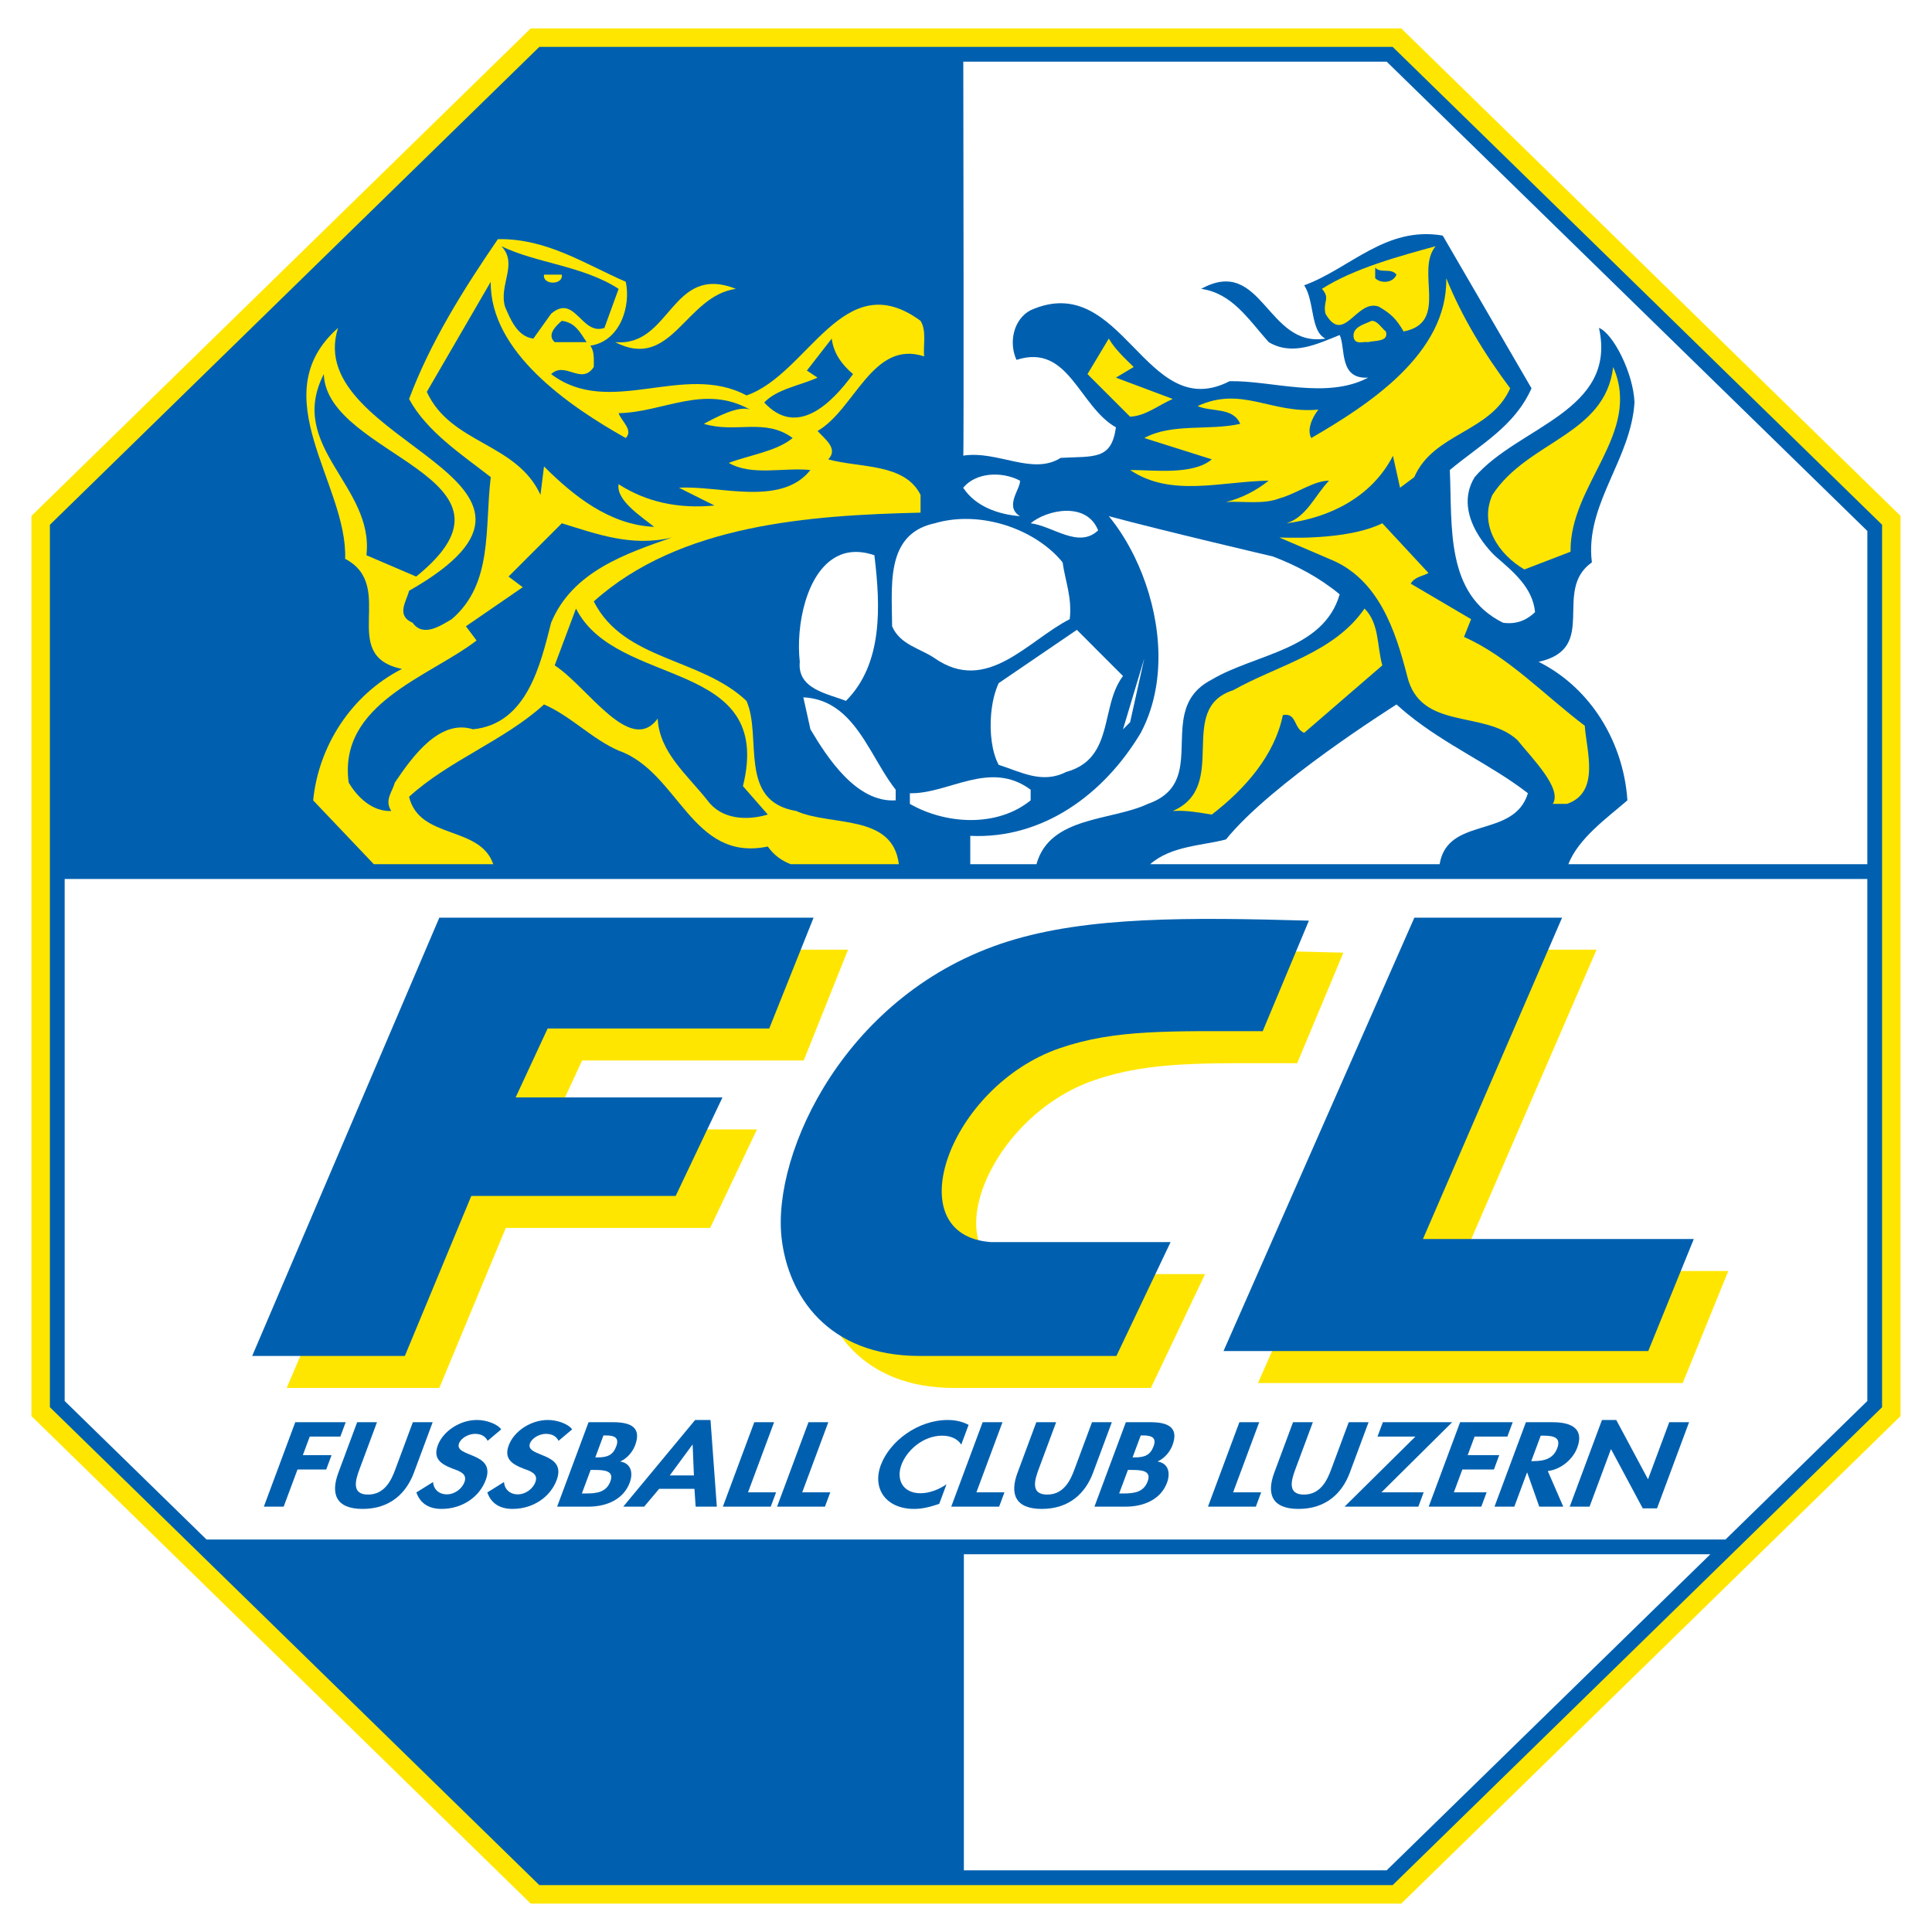 <?xml version="1.0" encoding="utf-8"?>
<!-- Generator: Adobe Illustrator 13.0.0, SVG Export Plug-In . SVG Version: 6.00 Build 14948)  -->
<!DOCTYPE svg PUBLIC "-//W3C//DTD SVG 1.0//EN" "http://www.w3.org/TR/2001/REC-SVG-20010904/DTD/svg10.dtd">
<svg version="1.0" id="Layer_1" xmlns="http://www.w3.org/2000/svg" xmlns:xlink="http://www.w3.org/1999/xlink" x="0px" y="0px"
	 width="192.756px" height="192.756px" viewBox="0 0 192.756 192.756" enable-background="new 0 0 192.756 192.756"
	 xml:space="preserve">
<g>
	<polygon fill-rule="evenodd" clip-rule="evenodd" fill="#FFFFFF" points="0,0 192.756,0 192.756,192.756 0,192.756 0,0 	"/>
	<polygon fill-rule="evenodd" clip-rule="evenodd" fill="#FFE600" points="139.807,2.834 139.507,2.834 52.948,2.834 3.138,51.47 
		3.138,141.285 52.948,189.922 139.807,189.922 189.618,141.285 189.618,51.47 139.807,2.834 	"/>
	<polygon fill-rule="evenodd" clip-rule="evenodd" fill="#0060AF" points="138.949,4.68 138.648,4.68 53.806,4.68 4.978,52.357 
		4.978,140.398 53.806,188.076 138.949,188.076 187.777,140.398 187.777,52.357 138.949,4.68 	"/>
	<path fill-rule="evenodd" clip-rule="evenodd" fill="#FFE600" d="M40.812,79.496c3.984-3.639,9.477-5.588,13.466-9.214
		c2.655,1.146,4.781,3.449,7.442,4.607c6.02,2.12,7.26,11.155,14.884,9.569C77.219,85.331,78,85.88,78.89,86.22h10.788
		c-0.618-5.07-6.784-3.756-10.239-5.306c-5.853-0.982-3.373-7.36-4.961-10.986c-4.612-4.347-12.23-3.993-15.238-9.923
		c8.589-7.711,21.522-8.597,32.604-8.859v-1.772c-1.603-3.192-6.032-2.661-9.214-3.543c1.056-1.066-0.361-2.041-1.063-2.835
		c3.713-2.129,5.485-9.127,10.631-7.442c-0.097-1.153,0.258-2.571-0.354-3.544c-7.715-5.671-11.17,5.313-17.365,7.442
		c-6.295-3.369-13.648,2.3-19.491-2.126c1.414-1.331,3.008,1.149,4.253-0.708c-0.004-0.711,0.084-1.597-0.354-2.126
		c3.008-0.445,4.071-3.988,3.544-6.379c-4.08-1.773-7.889-4.342-12.758-4.253c-3.458,5.049-6.735,10.275-8.859,15.947
		c1.77,3.275,5.313,5.579,8.15,7.796c-0.623,5.046,0.263,10.627-3.898,14.175c-1.065,0.615-2.836,1.855-3.898,0.354
		c-1.685-0.714-0.622-2.131-0.354-3.189c19.575-11.167-10.81-14.622-7.088-26.224c-7.619,6.731,0.973,15.589,0.708,23.035
		c5.226,2.741-0.798,9.651,5.67,10.985c-5.051,2.563-8.329,7.701-8.86,13.113l6.052,6.369h11.915
		C47.883,82.328,41.842,83.789,40.812,79.496L40.812,79.496z M56.05,32.008c1.325,0.176,1.768,1.062,2.48,2.126h-3.189
		C54.54,33.424,55.426,32.539,56.05,32.008L56.05,32.008z"/>
	<path fill-rule="evenodd" clip-rule="evenodd" fill="#FFFFFF" d="M114.641,71.239c1.819-5.091,0.81-11.076-1.461-15.722h-0.002
		c-0.736-1.505-1.604-2.87-2.553-4.018c5.413,1.459,16.368,4.02,16.368,4.02c2.364,0.899,4.614,2.087,6.667,3.777
		c-1.608,5.576-8.43,5.93-12.758,8.505c-1.697,0.87-2.412,2.09-2.726,3.438c-0.771,3.307,0.87,7.387-3.654,8.965
		c-3.594,1.704-9.798,1.211-11.111,6.015h-6.607v-2.826c7.256,0.346,13.367-4.171,17.011-10.277
		C114.137,72.508,114.41,71.88,114.641,71.239L114.641,71.239z"/>
	<path fill-rule="evenodd" clip-rule="evenodd" fill="#FFFFFF" d="M110.561,71.241c-0.569,2.45-1.064,4.915-4.188,5.774
		c-2.402,1.233-4.527-0.007-6.733-0.708c-0.669-1.221-0.92-3.197-0.755-5.067v-0.002c0.101-1.128,0.352-2.218,0.755-3.082
		l7.797-5.315l4.606,4.607c-0.827,1.074-1.166,2.432-1.481,3.792V71.241L110.561,71.241z"/>
	<path fill-rule="evenodd" clip-rule="evenodd" fill="#FFFFFF" d="M152.441,79.142c-1.398,4.576-8.012,2.241-8.808,7.078h-28.877
		c2.076-1.843,5.304-1.858,7.562-2.471c4.549-5.625,16.537-13.145,17.011-13.467c0.362,0.332,0.732,0.649,1.108,0.958h0.002
		C144.284,74.369,148.798,76.312,152.441,79.142L152.441,79.142z"/>
	<path fill-rule="evenodd" clip-rule="evenodd" fill="#FFFFFF" d="M83.509,55.514c1.015-0.518,2.25-0.624,3.727-0.117
		c0.005,0.04,0.01,0.079,0.015,0.12l0,0c0.602,5.016,0.834,10.713-2.85,14.411c-1.779-0.715-4.879-1.158-4.607-3.898
		c-0.404-3.6,0.646-8.947,3.715-10.512V55.514L83.509,55.514z"/>
	<path fill-rule="evenodd" clip-rule="evenodd" fill="#FFFFFF" d="M89.362,78.787v1.063c-3.905,0.258-6.829-4.26-8.505-7.088
		l-0.338-1.523l-0.371-1.666c1.659,0.084,2.93,0.723,3.98,1.666h0C86.326,73.21,87.558,76.504,89.362,78.787L89.362,78.787z"/>
	<path fill-rule="evenodd" clip-rule="evenodd" fill="#FFFFFF" d="M90.779,80.205v-1.063c3.89,0.081,7.965-3.374,12.049-0.354v1.063
		C99.452,82.589,94.315,82.234,90.779,80.205L90.779,80.205z"/>
	<path fill-rule="evenodd" clip-rule="evenodd" fill="#FFFFFF" d="M105.495,55.517L105.495,55.517
		c0.183,0.191,0.357,0.388,0.522,0.589c0.257,1.856,0.965,3.539,0.708,5.67c-4.173,2.121-8.247,7.525-13.466,3.898
		c-1.425-0.98-3.463-1.334-4.252-3.189c-0.005-2.253-0.232-4.9,0.463-6.968c0.538-1.597,1.625-2.848,3.789-3.309
		C97.5,50.955,102.608,52.524,105.495,55.517L105.495,55.517z"/>
	<path fill-rule="evenodd" clip-rule="evenodd" fill="#FFFFFF" d="M102.828,52.208c1.585-1.333,5.571-2.219,6.733,0.708
		C107.603,54.773,105.033,52.47,102.828,52.208L102.828,52.208z"/>
	<path fill-rule="evenodd" clip-rule="evenodd" fill="#FFFFFF" d="M101.765,51.499c-2.224-0.181-4.438-0.978-5.669-2.834
		c1.231-1.51,3.8-1.687,5.669-0.709C101.845,48.75,100.161,50.521,101.765,51.499L101.765,51.499z"/>
	<path fill-rule="evenodd" clip-rule="evenodd" fill="#FFFFFF" d="M138.349,186.602c-0.298,0-21.275,0-42.183,0V155.07h74.476
		C156.75,168.635,138.611,186.346,138.349,186.602L138.349,186.602z"/>
	<path fill-rule="evenodd" clip-rule="evenodd" fill="#FFFFFF" d="M186.304,139.777c-0.156,0.154-6.308,6.158-14.152,13.82H20.605
		c-7.846-7.662-13.997-13.666-14.153-13.82c0-0.348,0-28.064,0-52.083h179.852C186.304,111.713,186.304,139.43,186.304,139.777
		L186.304,139.777z"/>
	<path fill-rule="evenodd" clip-rule="evenodd" fill="#FFFFFF" d="M186.304,86.22h-29.83c1.008-2.578,3.844-4.6,5.892-6.369
		c-0.201-3.062-1.221-6.072-2.951-8.611h-0.001c-1.476-2.166-3.468-3.989-5.908-5.21c6.097-1.335,1.313-7.093,5.316-9.923
		c-0.025-0.197-0.043-0.393-0.057-0.589c-0.356-5.479,3.95-9.8,4.309-15.358c-0.105-2.926-2.143-6.912-3.544-7.442
		c1.845,8.325-8.078,9.832-12.402,14.884c-2.384,3.889,2.094,7.919,2.094,7.919c1.777,1.539,3.695,3.109,3.93,5.548
		c-0.901,0.881-1.965,1.235-3.189,1.063c-2.904-1.429-4.168-3.843-4.739-6.614h-0.001c-0.563-2.733-0.451-5.81-0.575-8.625
		c3.086-2.573,6.452-4.344,8.151-8.151l-8.859-15.239c-5.685-0.975-9.228,3.278-13.821,4.962c1.05,1.593,0.607,4.605,2.126,5.315
		c-5.86,0.973-6.303-8.329-12.403-4.961c3.089,0.442,4.684,3.011,6.733,5.315c2.379,1.416,4.859,0.176,7.088-0.708
		c0.606,1.327-0.102,4.428,2.834,4.252c-4.177,2.213-9.669,0.264-13.821,0.354c-8.427,4.338-10.642-11.164-19.845-7.087
		c-1.692,0.884-2.225,3.188-1.417,4.961c5.217-1.686,6.191,4.604,9.922,6.733c-0.453,3.275-2.155,2.863-5.512,3.043
		c-2.821,1.782-6.273-0.757-9.72-0.223c0.069,0.138,0.011-34.38,0.003-39.306c20.927,0,41.946,0,42.244,0
		c0.424,0.414,47.518,46.396,47.955,46.824C186.304,53.236,186.304,68.537,186.304,86.22L186.304,86.22z"/>
	<polygon fill-rule="evenodd" clip-rule="evenodd" fill="#FFFFFF" points="114.169,65.675 112.752,72.054 112.042,72.762 
		114.169,65.675 	"/>
	<path fill-rule="evenodd" clip-rule="evenodd" fill="#FFE600" d="M150.671,38.742c-1.966,4.427-7.635,4.427-9.569,8.859
		l-1.418,1.063l-0.709-3.189c-2.14,4.16-6.392,6.198-10.631,6.733c2.024-0.625,2.822-2.75,4.253-4.253
		c-1.52-0.003-3.291,1.326-4.961,1.772c-1.607,0.616-3.557,0.262-5.316,0.354c1.582-0.358,3.178-1.244,4.253-2.126
		c-4.796,0.085-9.757,1.68-13.82-1.063c2.38-0.003,6.278,0.528,8.15-1.063l-6.733-2.126c2.734-1.509,6.456-0.711,9.567-1.417
		c-0.721-1.686-2.846-1.154-4.252-1.772c4.417-2.04,7.341,0.795,12.049,0.354c-0.633,0.795-1.165,2.035-0.709,2.835
		c5.657-3.281,13.629-8.418,13.467-15.948C145.871,31.652,148.085,35.285,150.671,38.742L150.671,38.742z"/>
	<path fill-rule="evenodd" clip-rule="evenodd" fill="#FFE600" d="M113.105,36.616l-1.772,1.062l5.67,2.126
		c-1.428,0.618-2.668,1.681-4.251,1.772l-4.254-4.252l2.127-3.544C111.234,34.842,112.209,35.728,113.105,36.616L113.105,36.616z"/>
	<path fill-rule="evenodd" clip-rule="evenodd" fill="#FFE600" d="M156.694,55.043l-4.606,1.772
		c-2.585-1.511-4.534-4.434-3.189-7.442c3.528-5.407,11.234-5.939,12.049-12.757C163.854,43.257,156.59,48.306,156.694,55.043
		L156.694,55.043z"/>
	<path fill-rule="evenodd" clip-rule="evenodd" fill="#FFE600" d="M142.52,57.169c-0.635,0.35-1.344,0.35-1.772,1.063l6.024,3.544
		l-0.708,1.772c4.414,1.943,8.046,5.841,12.049,8.859c0.161,2.474,1.578,6.637-1.771,7.796h-1.418
		c0.958-1.514-1.965-4.437-3.544-6.378c-3.294-3.019-9.671-0.893-10.985-6.379c-1.166-4.523-2.85-9.75-7.797-11.694l-4.961-2.127
		c2.113,0.085,7.25,0.085,10.277-1.417L142.52,57.169L142.52,57.169z"/>
	<path fill-rule="evenodd" clip-rule="evenodd" fill="#FFE600" d="M137.913,66.384l-7.797,6.733
		c-1.076-0.45-0.722-2.044-2.127-1.771c-0.81,3.979-3.733,7.346-7.087,9.922c-1.253-0.185-2.492-0.451-3.899-0.354
		c5.747-2.488,0.256-10.195,6.025-12.049c4.417-2.487,10.086-3.727,13.112-8.151C137.633,62.214,137.367,64.429,137.913,66.384
		L137.913,66.384z"/>
	<path fill-rule="evenodd" clip-rule="evenodd" fill="#FFE600" d="M143.228,24.566c-2.052,2.479,1.403,7.618-3.188,8.505
		c-0.724-1.242-1.255-1.773-2.481-2.481c-2.229-0.798-3.469,3.896-5.315,0.709c-0.279-1.241,0.519-1.507-0.354-2.48
		C135.063,26.781,139.67,25.541,143.228,24.566L143.228,24.566z"/>
	<path fill-rule="evenodd" clip-rule="evenodd" fill="#FFE600" d="M138.267,33.072c0.341,1.061-1.166,0.884-1.772,1.062
		c-0.456-0.09-1.165,0.265-1.417-0.354c-0.279-1.153,1.05-1.419,1.772-1.772C137.455,32.006,137.811,32.715,138.267,33.072
		L138.267,33.072z"/>
	<path fill-rule="evenodd" clip-rule="evenodd" fill="#0060AF" d="M139.33,27.401c-0.368,0.885-1.608,0.885-2.127,0.354v-1.063
		C137.722,27.312,138.784,26.692,139.33,27.401L139.33,27.401z"/>
	<polygon fill-rule="evenodd" clip-rule="evenodd" fill="#FFE600" points="84.61,94.751 47.271,94.751 28.601,138.477 
		43.831,138.477 50.464,122.51 70.853,122.51 75.521,112.684 54.886,112.684 58.079,105.805 80.188,105.805 84.61,94.751 	"/>
	<path fill-rule="evenodd" clip-rule="evenodd" fill="#FFE600" d="M134.028,95.048c-11.961-0.339-22.058-0.424-30.003,2.066
		c-16.188,5.071-23.555,21.071-22.609,29.571c0.637,5.719,4.567,11.791,13.757,11.791c6.878,0,19.652,0,19.652,0l5.404-11.359
		h-17.933c-9.47-0.703-4.151-15.553,6.878-19.346c5.533-1.904,10.996-1.695,20.245-1.695L134.028,95.048L134.028,95.048z"/>
	<polygon fill-rule="evenodd" clip-rule="evenodd" fill="#FFE600" points="159.288,94.751 144.549,94.751 125.511,137.986 
		167.887,137.986 172.431,126.809 145.409,126.809 159.288,94.751 	"/>
	<polygon fill-rule="evenodd" clip-rule="evenodd" fill="#0060AF" points="81.171,91.557 43.831,91.557 25.161,135.283 
		40.392,135.283 47.024,119.316 67.414,119.316 72.082,109.49 51.446,109.49 54.64,102.611 76.749,102.611 81.171,91.557 	"/>
	<path fill-rule="evenodd" clip-rule="evenodd" fill="#0060AF" d="M130.589,91.854c-11.961-0.339-22.057-0.424-30.003,2.066
		c-16.187,5.072-23.555,21.072-22.609,29.572c0.636,5.719,4.567,11.791,13.757,11.791c6.877,0,19.652,0,19.652,0l5.404-11.359
		H98.857c-9.47-0.703-4.151-15.553,6.878-19.348c5.533-1.902,10.996-1.693,20.245-1.693L130.589,91.854L130.589,91.854z"/>
	<polygon fill-rule="evenodd" clip-rule="evenodd" fill="#0060AF" points="155.85,91.557 141.11,91.557 122.072,134.793 
		164.447,134.793 168.992,123.615 141.97,123.615 155.85,91.557 	"/>
	<polygon fill-rule="evenodd" clip-rule="evenodd" fill="#0060AF" points="33.958,143.326 34.49,141.895 29.458,141.895 
		26.323,150.32 28.301,150.32 29.682,146.611 32.548,146.611 33.08,145.18 30.214,145.18 30.904,143.326 33.958,143.326 	"/>
	<path fill-rule="evenodd" clip-rule="evenodd" fill="#0060AF" d="M33.758,146.936c-0.765,2.055-0.293,3.609,2.425,3.609
		c2.718,0,4.346-1.555,5.11-3.609l1.875-5.041H41.19l-1.754,4.717c-0.386,1.039-1.039,2.502-2.721,2.502s-1.245-1.463-0.858-2.502
		l1.754-4.717h-1.978L33.758,146.936L33.758,146.936z"/>
	<path fill-rule="evenodd" clip-rule="evenodd" fill="#0060AF" d="M50.005,142.609c-0.407-0.57-1.521-0.938-2.423-0.938
		c-1.709,0-3.38,1.127-3.9,2.525c-0.486,1.307,0.266,1.855,1.405,2.303c0.698,0.256,1.576,0.502,1.251,1.373
		c-0.241,0.648-0.951,1.219-1.758,1.219c-0.848,0-1.345-0.582-1.373-1.229l-1.665,1.039c0.338,0.971,1.112,1.643,2.511,1.643
		c2.072,0,3.782-1.197,4.41-2.885c1.051-2.826-3.192-2.234-2.665-3.654c0.204-0.547,0.958-0.949,1.591-0.949
		c0.66,0,1.044,0.27,1.263,0.693L50.005,142.609L50.005,142.609z"/>
	<path fill-rule="evenodd" clip-rule="evenodd" fill="#0060AF" d="M57.082,142.609c-0.407-0.57-1.521-0.938-2.423-0.938
		c-1.709,0-3.38,1.127-3.899,2.525c-0.487,1.307,0.265,1.855,1.404,2.303c0.699,0.256,1.576,0.502,1.252,1.373
		c-0.241,0.648-0.951,1.219-1.758,1.219c-0.848,0-1.345-0.582-1.373-1.229l-1.665,1.039c0.338,0.971,1.112,1.643,2.511,1.643
		c2.072,0,3.782-1.197,4.41-2.885c1.051-2.826-3.192-2.234-2.665-3.654c0.204-0.547,0.959-0.949,1.591-0.949
		c0.66,0,1.044,0.27,1.263,0.693L57.082,142.609L57.082,142.609z"/>
	<path fill-rule="evenodd" clip-rule="evenodd" fill="#0060AF" d="M58.927,146.656h0.323c0.996,0,2.056,0.043,1.648,1.139
		c-0.408,1.096-1.364,1.207-2.427,1.207h-0.417L58.927,146.656L58.927,146.656z M55.585,150.32h3.109
		c1.843,0,3.517-0.736,4.132-2.391c0.345-0.928,0.181-1.934-0.951-2.113c0.757-0.334,1.271-1.027,1.495-1.631
		c0.624-1.676-0.305-2.291-2.189-2.291H58.72L55.585,150.32L55.585,150.32z M60.207,143.213h0.256c0.834,0,1.343,0.225,1.023,1.084
		c-0.324,0.873-0.882,1.107-1.851,1.107h-0.242L60.207,143.213L60.207,143.213z"/>
	<path fill-rule="evenodd" clip-rule="evenodd" fill="#0060AF" d="M69.285,148.543l0.12,1.777h2.113l-0.631-8.648h-1.534
		l-7.173,8.648h2.086l1.495-1.777H69.285L69.285,148.543z M69.232,147.203h-2.409l2.256-3.062h0.027L69.232,147.203L69.232,147.203z
		"/>
	<polygon fill-rule="evenodd" clip-rule="evenodd" fill="#0060AF" points="77.231,141.895 75.254,141.895 72.12,150.32 
		76.897,150.32 77.429,148.891 74.63,148.891 77.231,141.895 	"/>
	<polygon fill-rule="evenodd" clip-rule="evenodd" fill="#0060AF" points="82.64,141.895 80.662,141.895 77.528,150.32 
		82.305,150.32 82.837,148.891 80.038,148.891 82.64,141.895 	"/>
	<path fill-rule="evenodd" clip-rule="evenodd" fill="#0060AF" d="M96.637,142.162c-0.57-0.312-1.284-0.49-2.078-0.49
		c-2.974,0-5.792,2.111-6.681,4.502c-0.865,2.326,0.487,4.371,3.34,4.371c0.821,0,1.64-0.213,2.488-0.504l0.728-1.955
		c-0.747,0.525-1.732,0.895-2.58,0.895c-1.844,0-2.446-1.42-1.918-2.84c0.541-1.453,2.171-2.904,4.068-2.904
		c0.848,0,1.558,0.334,1.901,0.893L96.637,142.162L96.637,142.162z"/>
	<polygon fill-rule="evenodd" clip-rule="evenodd" fill="#0060AF" points="100.018,141.895 98.039,141.895 94.905,150.32 
		99.683,150.32 100.214,148.891 97.416,148.891 100.018,141.895 	"/>
	<path fill-rule="evenodd" clip-rule="evenodd" fill="#0060AF" d="M101.519,146.936c-0.765,2.055-0.293,3.609,2.426,3.609
		c2.718,0,4.345-1.555,5.109-3.609l1.875-5.041h-1.979l-1.754,4.717c-0.386,1.039-1.038,2.502-2.721,2.502
		c-1.682,0-1.245-1.463-0.858-2.502l1.754-4.717h-1.978L101.519,146.936L101.519,146.936z"/>
	<path fill-rule="evenodd" clip-rule="evenodd" fill="#0060AF" d="M112.533,146.656h0.324c0.994,0,2.055,0.043,1.647,1.139
		s-1.364,1.207-2.427,1.207h-0.417L112.533,146.656L112.533,146.656z M109.192,150.32h3.107c1.845,0,3.519-0.736,4.134-2.391
		c0.345-0.928,0.181-1.934-0.95-2.113c0.757-0.334,1.271-1.027,1.495-1.631c0.622-1.676-0.306-2.291-2.19-2.291h-2.462
		L109.192,150.32L109.192,150.32z M113.813,143.213h0.257c0.833,0,1.343,0.225,1.022,1.084c-0.324,0.873-0.882,1.107-1.852,1.107
		h-0.242L113.813,143.213L113.813,143.213z"/>
	<polygon fill-rule="evenodd" clip-rule="evenodd" fill="#0060AF" points="125.63,141.895 123.652,141.895 120.519,150.32 
		125.295,150.32 125.826,148.891 123.028,148.891 125.63,141.895 	"/>
	<path fill-rule="evenodd" clip-rule="evenodd" fill="#0060AF" d="M127.132,146.936c-0.765,2.055-0.294,3.609,2.425,3.609
		s4.346-1.555,5.11-3.609l1.875-5.041h-1.979l-1.754,4.717c-0.387,1.039-1.038,2.502-2.721,2.502c-1.682,0-1.245-1.463-0.858-2.502
		l1.754-4.717h-1.979L127.132,146.936L127.132,146.936z"/>
	<polygon fill-rule="evenodd" clip-rule="evenodd" fill="#0060AF" points="137.826,148.891 144.883,141.895 137.967,141.895 
		137.434,143.326 141.216,143.326 134.146,150.32 141.507,150.32 142.039,148.891 137.826,148.891 	"/>
	<polygon fill-rule="evenodd" clip-rule="evenodd" fill="#0060AF" points="150.392,143.326 150.924,141.895 145.675,141.895 
		142.541,150.32 147.79,150.32 148.321,148.891 145.051,148.891 145.899,146.611 149.048,146.611 149.58,145.18 146.431,145.18 
		147.121,143.326 150.392,143.326 	"/>
	<path fill-rule="evenodd" clip-rule="evenodd" fill="#0060AF" d="M154.424,146.768c1.43-0.191,2.543-1.264,2.94-2.336
		c0.67-1.799-0.442-2.537-2.446-2.537h-2.679l-3.134,8.426h1.978l1.264-3.396h0.027l1.199,3.396h2.396L154.424,146.768
		L154.424,146.768z M153.719,143.236h0.27c1.049,0,1.769,0.201,1.381,1.24c-0.382,1.027-1.248,1.297-2.338,1.297h-0.256
		L153.719,143.236L153.719,143.236z"/>
	<polygon fill-rule="evenodd" clip-rule="evenodd" fill="#0060AF" points="156.611,150.32 158.59,150.32 160.718,144.6 
		160.744,144.6 163.896,150.488 165.323,150.488 168.519,141.895 166.541,141.895 164.434,147.561 164.407,147.561 161.255,141.672 
		159.829,141.672 156.611,150.32 	"/>
	<path fill-rule="evenodd" clip-rule="evenodd" fill="#0060AF" d="M61.72,28.819l-1.417,3.898c-2.308,0.795-2.927-3.457-5.316-1.418
		l-1.771,2.481c-1.598-0.179-2.307-1.951-2.835-3.19c-0.623-2.215,1.326-4.253-0.354-6.024
		C53.477,26.249,58.172,26.514,61.72,28.819L61.72,28.819z"/>
	<path fill-rule="evenodd" clip-rule="evenodd" fill="#0060AF" d="M62.429,43.703c0.793-0.8-0.447-1.686-0.709-2.48
		c4.514-0.091,8.5-2.926,13.112-0.355c-1.158-0.445-3.46,0.795-4.607,1.418c3.184,0.972,6.107-0.623,8.859,1.417
		c-1.601,1.326-4.258,1.68-6.378,2.48c2.297,1.326,5.398,0.44,8.15,0.709c-2.93,3.717-9.219,1.502-13.112,1.772l3.543,1.772
		c-3.638,0.35-6.827-0.358-9.568-2.126c-0.27,1.591,2.21,3.186,3.544,4.253c-4.434-0.182-8.066-3.104-10.986-6.025l-0.354,2.835
		c-2.395-5.23-8.95-5.053-11.34-10.277l6.379-10.985C48.871,35.107,56.755,40.511,62.429,43.703L62.429,43.703z"/>
	<path fill-rule="evenodd" clip-rule="evenodd" fill="#0060AF" d="M85.109,37.324c-2.134,2.921-5.588,6.376-8.86,2.835
		c1.234-1.332,3.537-1.686,5.316-2.481l-1.063-0.708l2.48-3.189C83.153,35.196,83.95,36.348,85.109,37.324L85.109,37.324z"/>
	<path fill-rule="evenodd" clip-rule="evenodd" fill="#0060AF" d="M41.52,57.524l-4.961-2.126
		c0.796-6.914-7.974-10.812-4.253-18.073C32.571,45.561,53.832,47.598,41.52,57.524L41.52,57.524z"/>
	<path fill-rule="evenodd" clip-rule="evenodd" fill="#0060AF" d="M67.036,53.625c-4.523,1.591-9.927,3.363-12.049,8.505
		c-1.066,4.159-2.395,10.094-7.796,10.631c-3.369-1.069-6.115,2.829-7.796,5.316c-0.267,0.966-1.064,1.764-0.354,2.835
		c-1.862,0.081-3.368-1.336-4.253-2.835c-1.064-7.892,8.06-10.549,12.758-14.176l-1.063-1.417l5.67-3.898l-1.417-1.063l5.316-5.315
		C59.5,53.268,63.044,54.596,67.036,53.625L67.036,53.625z"/>
	<path fill-rule="evenodd" clip-rule="evenodd" fill="#0060AF" d="M74.124,78.433l2.48,2.835c-2.043,0.613-4.613,0.524-6.025-1.417
		c-2.042-2.577-4.789-4.792-4.961-8.151c-2.75,3.714-7.003-3.196-10.277-5.315l2.126-5.67C61.539,68.77,77.306,65.581,74.124,78.433
		L74.124,78.433z"/>
	<path fill-rule="evenodd" clip-rule="evenodd" fill="#FFE600" d="M56.05,27.401c0.173,1.062-1.953,1.062-1.772,0H56.05
		L56.05,27.401z"/>
	<path fill-rule="evenodd" clip-rule="evenodd" fill="#FFE600" d="M73.415,28.819c-5.055,0.708-6.384,8.237-12.049,5.315
		C66.942,34.664,66.942,26.249,73.415,28.819L73.415,28.819z"/>
</g>
</svg>
